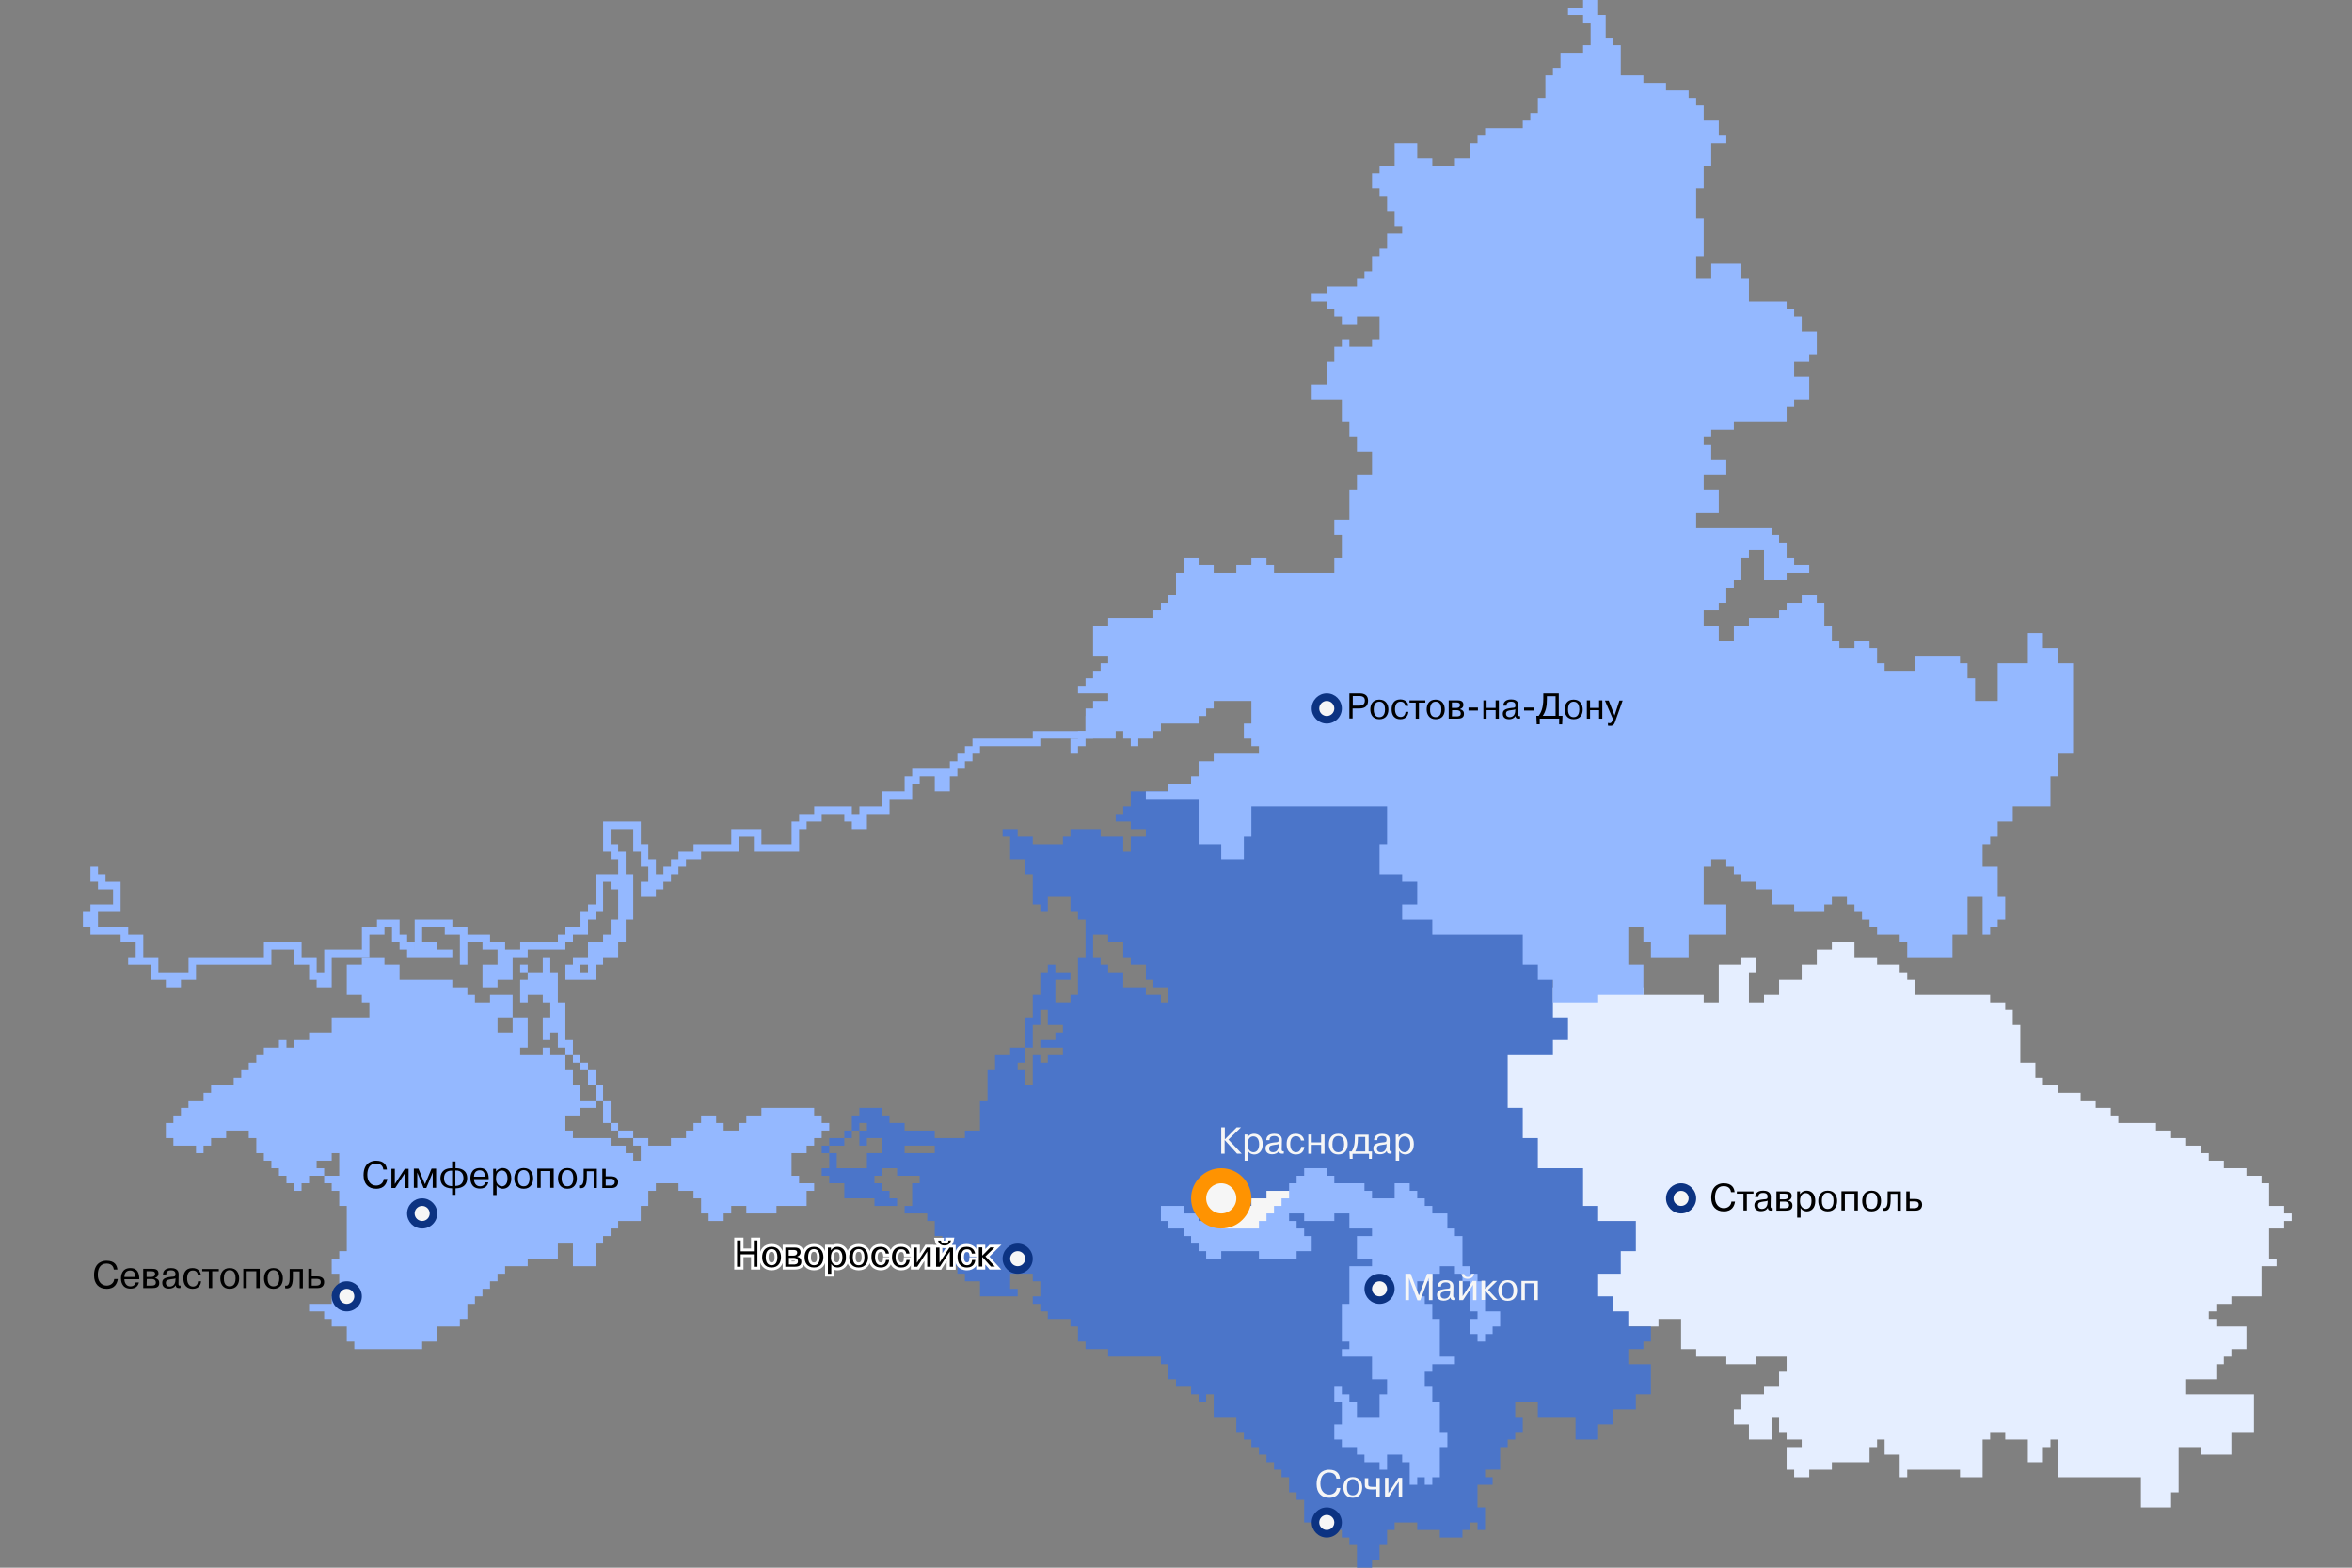 <?xml version="1.0" encoding="utf-8"?>
<!-- Generator: Adobe Illustrator 24.0.1, SVG Export Plug-In . SVG Version: 6.00 Build 0)  -->
<svg version="1.1" id="Слой_1" xmlns="http://www.w3.org/2000/svg" xmlns:xlink="http://www.w3.org/1999/xlink" x="0px" y="0px"
	 viewBox="0 0 1248 832" style="enable-background:new 0 0 1248 832;" xml:space="preserve">
<rect x="0" y="0" width="1248" height="832" fill="#808080" stroke="none"/>
<style type="text/css">
	.st0{fill:#E5EEFF;}
	.st1{fill:#4B75C9;}
	.st2{fill:#94B8FF;}
	.st3{display:none;}
	.st4{display:inline;fill:#94B8FF;}
	.st5{fill:#F6F6F6;}
	.st6{fill:#0C3382;}
	.st7{fill:#FF9301;}
	.st8{fill:#FFFFFF;}
</style>
<g id="map">
	<polygon id="stavropol" class="st0" points="768,524 872,524 872,528 904,528 904,532 912,532 912,512 924,512 924,508 932,508 
		932,516 928,516 928,532 936,532 936,528 944,528 944,520 956,520 956,512 964,512 964,504 972,504 972,500 984,500 984,508 
		996,508 996,512 1008,512 1008,516 1012,516 1012,520 1016,520 1016,528 1056,528 1056,532 1064,532 1064,536 1068,536 1068,544 
		1072,544 1072,564 1080,564 1080,572 1084,572 1084,576 1092,576 1092,580 1104,580 1104,584 1112,584 1112,588 1120,588 1120,592 
		1124,592 1124,596 1144,596 1144,600 1152,600 1152,604 1160,604 1160,608 1168,608 1168,612 1172,612 1172,616 1180,616 1180,620 
		1192,620 1192,624 1200,624 1200,628 1204,628 1204,640 1212,640 1212,644 1216,644 1216,648 1212,648 1212,652 1204,652 1204,668 
		1208,668 1208,672 1200,672 1200,688 1184,688 1184,692 1176,692 1176,696 1172,696 1172,700 1176,700 1176,704 1192,704 1192,716 
		1184,716 1184,720 1180,720 1180,724 1176,724 1176,732 1160,732 1160,740 1196,740 1196,760 1184,760 1184,772 1168,772 1168,768 
		1156,768 1156,792 1152,792 1152,800 1136,800 1136,784 1092,784 1092,764 1088,764 1088,768 1084,768 1084,776 1076,776 1076,764 
		1064,764 1064,760 1056,760 1056,764 1052,764 1052,784 1040,784 1040,780 1012,780 1012,784 1008,784 1008,772 1000,772 1000,764 
		996,764 996,768 992,768 992,776 972,776 972,780 960,780 960,784 952,784 952,780 948,780 948,768 956,768 956,764 948,764 
		948,760 944,760 944,752 940,752 940,764 928,764 928,756 920,756 920,748 924,748 924,740 936,740 936,736 944,736 944,728 
		948,728 948,720 932,720 932,724 916,724 916,720 900,720 900,716 892,716 892,700 880,700 880,704 768,704 	"/>
	<g id="krasnodar">
		<rect x="436" y="608" class="st1" width="4" height="4"/>
		<rect x="448" y="600" class="st1" width="4" height="4"/>
		<polygon class="st1" points="448,608 448,604 444,604 440,604 440,608 444,608 		"/>
		<path class="st1" d="M872,716v-4h4v-8h-12v-8h-8v-8h-8v-12h12v-12h8v-16h-20v-8h-8v-20h-24v-16h-8v-16h-8v-28h24v-8h8v-12h-8V420
			H600v8h-4v4h-4v4h8v4h8v4h-8v8h-4v-8h-12v-4h-16v4h-4v4h-16v-4h-8v-4h-8v4h4v12h8v8h4v16h4v4h4v-8h12v8h4v4h4v20h-4v20h-4v4h-8
			v-12h8v-4h-8v-4h-4v4h-4v12h-4v12h-4v16h4v-12h4v-8h4v8h8v4h-4v4h-8v4h12v4h-8v4h-4v-4h-4v16h-4v-8h-4v-4h4v-8h-8v4h-8v8h-4v16h-4
			v16h-8v4h-16v-4h-16v-4h-8v-4h-4v-4h-12v4h-4v4v4h4v-4h4v4h-4v8h4v-4h8v8h-8v8h-16v-8h-4v8h-4v4h4v4h8v8h16v4h12v-4h-4v-4h-4v-4
			h-4v-4h4v-4h8v4h12v4h-4v12h-4v4h12v4h4v8h4v12h4v4h4v4h4v4h8v8h20v-4h-4v-8h12v4h4v8h-4v4h4v4h4v4h12v4h4v8h4v4h12v4h28v4h4v8h4
			v4h8v4h4v4h4v-4h4v12h12v8h4v4h4v4h4v4h4v4h4v4h4v4h4v8h4v4h4v12h8v4h12v4h4v4h4v12h8v-4h4v-8h4v-4v-4h4v-4h12v4h12v4h12v-4h4v-4
			h4v4h4v-12h-4v-12h8v-4h-4v-4h8v-12h4v-4h4v-4h4v-8h-4v-8h12v8h20v12h12v-8h8v-8h12v-8h8v-16h-12v-8H872z M496,612h-16v-4h16V612z
			 M620,532h-4v-4h-8v-4h-12v-8h-8v-4h-4v-4h-4v-12h8v4h8v8h4v4h8v8h4v4h8V532z"/>
	</g>
	<polygon id="rostov" class="st2" points="608,420 620,420 620,416 624,416 632,416 632,412 636,412 636,404 644,404 644,400 
		668,400 668,396 664,396 664,392 660,392 660,384 664,384 664,372 644,372 644,376 640,376 640,380 636,380 636,384 616,384 
		616,388 612,388 612,392 604,392 604,396 600,396 600,392 596,392 596,388 592,388 592,392 576,392 576,396 572,396 572,400 
		568,400 568,392 572,392 572,388 576,388 576,376 580,376 580,372 588,372 588,368 572,368 572,364 576,364 576,360 580,360 
		580,356 584,356 584,352 588,352 588,348 580,348 580,332 588,332 588,328 612,328 612,324 616,324 616,320 620,320 620,316 
		624,316 624,304 628,304 628,296 636,296 636,300 644,300 644,304 656,304 656,300 664,300 664,296 672,296 672,300 676,300 
		676,304 708,304 708,296 712,296 712,284 708,284 708,276 716,276 716,260 720,260 720,252 728,252 728,240 720,240 720,232 
		716,232 716,224 712,224 712,212 696,212 696,204 704,204 704,192 708,192 708,184 712,184 712,180 716,180 716,184 728,184 
		728,180 732,180 732,168 720,168 720,172 712,172 712,168 708,168 708,164 704,164 704,160 696,160 696,156 704,156 704,152 
		720,152 720,148 724,148 724,144 728,144 728,136 732,136 732,132 736,132 736,124 744,124 744,120 740,120 740,112 736,112 
		736,104 732,104 732,100 728,100 728,92 732,92 732,88 740,88 740,76 752,76 752,84 760,84 760,88 772,88 772,84 780,84 780,76 
		784,76 784,72 788,72 788,68 808,68 808,64 812,64 812,60 816,60 816,52 820,52 820,40 824,40 824,36 828,36 828,28 840,28 840,24 
		844,24 844,20 844,12 840,12 840,8 832,8 832,4 840,4 840,0 848,0 848,8 852,8 852,20 856,20 856,24 860,24 860,40 872,40 872,44 
		884,44 884,48 896,48 896,52 900,52 900,56 904,56 904,64 912,64 912,72 916,72 916,76 908,76 908,88 904,88 904,100 900,100 
		900,116 904,116 904,136 900,136 900,148 908,148 908,140 924,140 924,148 928,148 928,160 948,160 948,164 952,164 952,168 
		956,168 956,176 960,176 964,176 964,188 960,188 960,192 952,192 952,200 960,200 960,212 952,212 952,216 948,216 948,224 
		920,224 920,228 908,228 908,232 904,232 904,236 908,236 908,244 916,244 916,252 904,252 904,260 912,260 912,272 900,272 
		900,280 940,280 940,284 944,284 944,288 948,288 948,296 952,296 952,300 960,300 960,304 948,304 948,308 936,308 936,292 
		928,292 928,296 924,296 924,308 920,308 920,312 916,312 916,320 912,320 912,324 904,324 904,332 912,332 912,340 920,340 
		920,332 928,332 928,328 944,328 944,324 948,324 948,320 956,320 956,316 964,316 964,320 968,320 968,332 972,332 972,340 
		976,340 976,344 984,344 984,340 992,340 992,344 996,344 996,352 1000,352 1000,356 1016,356 1016,348 1040,348 1040,352 
		1044,352 1044,360 1048,360 1048,372 1060,372 1060,352 1076,352 1076,336 1084,336 1084,344 1092,344 1092,352 1100,352 1100,400 
		1092,400 1092,412 1088,412 1088,428 1080,428 1068,428 1068,436 1060,436 1060,444 1056,444 1056,448 1052,448 1052,460 1060,460 
		1060,476 1064,476 1064,488 1060,488 1060,492 1056,492 1056,496 1052,496 1052,476 1044,476 1044,496 1036,496 1036,508 1012,508 
		1012,500 1008,500 1008,496 996,496 996,492 992,492 992,488 988,488 988,484 984,484 984,480 980,480 980,476 972,476 972,480 
		968,480 968,484 952,484 952,480 940,480 940,472 932,472 932,468 924,468 924,464 920,464 920,460 916,460 916,456 908,456 
		908,460 904,460 904,480 916,480 916,496 896,496 896,508 876,508 876,500 872,500 872,492 864,492 864,512 872,512 872,528 
		848,528 848,532 824,532 824,520 816,520 816,512 808,512 808,496 760,496 760,488 744,488 744,480 752,480 752,468 744,468 
		744,464 732,464 732,448 736,448 736,428 664,428 664,444 660,444 660,456 648,456 648,448 636,448 636,424 608,424 	"/>
	<polygon id="krym" class="st2" points="440,596 440,600 436,600 436,604 432,604 432,608 428,608 428,612 420,612 420,624 424,624 
		424,628 432,628 432,632 428,632 428,640 412,640 412,644 396,644 396,640 388,640 388,644 384,644 384,648 376,648 376,644 
		372,644 372,636 368,636 368,632 360,632 360,628 348,628 348,632 344,632 344,640 340,640 340,648 328,648 328,652 324,652 
		324,656 320,656 320,660 316,660 316,672 304,672 304,660 296,660 296,668 280,668 280,672 268,672 268,676 264,676 264,680 
		260,680 260,684 256,684 256,688 252,688 252,692 248,692 248,700 244,700 244,704 232,704 232,712 224,712 224,716 188,716 
		188,712 184,712 184,704 176,704 176,700 172,700 172,696 164,696 164,692 176,692 176,688 180,688 180,676 176,676 176,668 
		180,668 180,664 184,664 184,640 180,640 180,632 176,632 176,628 172,628 172,624 180,624 180,612 176,612 176,616 172,616 
		168,616 168,620 172,620 172,624 172,624 168,624 164,624 164,628 160,628 160,632 156,632 156,628 152,628 152,624 148,624 
		148,620 144,620 144,616 140,616 140,612 136,612 136,604 132,604 132,600 120,600 120,604 112,604 112,608 108,608 108,612 
		104,612 104,608 92,608 92,604 88,604 88,596 92,596 92,592 96,592 96,588 100,588 100,584 108,584 108,580 112,580 112,576 
		124,576 124,572 128,572 128,568 132,568 132,564 136,564 136,560 140,560 140,556 148,556 148,552 152,552 152,556 156,556 
		156,552 164,552 164,548 176,548 176,540 196,540 196,532 192,532 192,528 184,528 184,512 188,512 192,512 192,508 196,508 
		204,508 204,512 212,512 212,520 240,520 240,524 248,524 248,528 252,528 252,532 260,532 260,528 272,528 272,540 264,540 
		264,548 272,548 272,540 280,540 280,556 276,556 276,560 288,560 288,556 292,556 292,560 300,560 300,568 304,568 304,576 
		308,576 308,584 316,584 316,588 308,588 308,592 300,592 300,600 304,600 304,604 324,604 324,608 332,608 332,612 336,612 
		336,616 340,616 340,608 336,608 336,604 328,604 328,600 324,600 324,596 320,596 320,584 316,584 316,576 312,576 312,568 
		308,568 308,564 304,564 304,560 300,560 300,556 296,556 296,548 292,548 292,552 288,552 288,540 292,540 292,532 288,532 
		288,528 280,528 280,532 276,532 276,520 280,520 280,516 276,516 276,512 280,512 280,516 288,516 288,508 292,508 292,516 
		296,516 296,532 300,532 300,552 304,552 304,560 308,560 308,564 312,564 312,568 316,568 316,576 320,576 320,584 324,584 
		324,596 328,596 328,600 336,600 336,604 344,604 344,608 356,608 356,604 364,604 364,600 368,600 368,596 372,596 372,592 
		376,592 380,592 380,596 384,596 384,600 392,600 392,596 396,596 396,592 400,592 404,592 404,588 432,588 432,592 436,592 
		436,596 	"/>
	<g id="_x32_px" class="st3">
		<path class="st4" d="M588,4v368v4h-4v4h-4h-4v4v4h-4h-20h-4v4h-28h-4v4h-4v4h-4v4h-4v4h-4v4v4v-4v-4h-4h-8h-4v4h-4v4v4h-8h-4v4v4
			h-8h-4v4v4v-4h-4v-4h-4h-12h-4v4h-4h-4v4h-4v4v8h-16v-4v-4h-4h-8h-4v4v4h-16h-4v4h-4h-4v4h-4v4h-4v4h-4v4v-8v-4h-4v-4v-4h-4v-8v-4
			h-4h-12h-4v4v8v4h4v4h4v8v4h4v16v-12v-4h-4v-4h-4h-4h-4v4v12h-4v4h-4v4v4h-4h-4v4h-4v4h-16h-4v4h-4h-4v4v8v-4v-8v-4h-4h-4v-4h-4
			h-8v-4h-4h-4v-4h-4h-12h-4v4v8v4h4h4h-8v-4h-4v-4h-4v-4v-4h-4h-4h-4v4h-4h-4v4v8h-8h-8h-4v4v12v-4h-4v-4v-4h-4h-4v-4v-4h-4h-12h-4
			v4v4h-36h-4v4v4h-4h-4v4v-4h-4h-4v-4v-4h-4h-4v-8v-4h-4h-4v-4h-4H52v-4v-4h8h4v-4v-8v-4h-4h-4v-4h-4V4H588 M328,492v4V492
			 M324,500v4V500 M316,504v4V504 M312,512v4h-4v-4H312 M260,516v4V516 M592,0H48v464v4h4v4h8v8H48v4h-4v8h4v4h16v4h8v8h-4v4h12v8h8
			v4h8v-4h8v-8h40v-8h12v8h8v8h4v4h8v-16h8h12v-12h8v-4h4v8h4v4h4v4h24v-4h-8v-4h-8v-8h12v4h8v16h4v-12h8v4h8v8h-8v12h8v-4h8v-12h8
			v-4h20v-4h4v-4h8v-8h4v-4h4v-16h4v4h4v16h-4v8h-4v4h-8v8h-8v4h-4v8h16v-8h4v-4h8v-8h4v-12h4v-24h-4v-12h-4v-4h-4v-8h12v12h4v8h4v8
			h-4v8h8v-4h4v-4h4v-4h4v-4h4v-4h8v-4h20v-8h8v8h24v-12h4v-4h8v-4h12v4h4v4h8v-8h12v-8h12v-8h4v-4h8v8h8v-8h4v-4h4v-4h4v-4h4v-4h32
			v-4h20h8v-8h8v-4h4v-8V0L592,0z"/>
	</g>
	<path id="_x34_px" class="st2" d="M48,460v4v4h4v4h8v8H48v4h-4v8h4v4h16v4h8v8h-4v4h12v8h8v4h8v-4h8v-8h40v-8h12v8h8v8h4v4h8v-16h8
		h12v-12h8v-4h4v8h4v4h4v4h24v-4h-8v-4h-8v-8h12v4h8v16h4v-12h8v4h8v8h-8v12h8v-4h8v-12h8v-4h20v-4h4v-4h8v-8h4v-4h4v-16h4v4h4v16
		h-4v8h-4v4h-8v8h-8v4h-4v8h16v-8h4v-4h8v-8h4v-12h4v-24h-4v-12h-4v-4h-4v-8h12v12h4v8h4v8h-4v8h8v-4h4v-4h4v-4h4v-4h4v-4h8v-4h20
		v-8h8v8h24v-12h4v-4h8v-4h12v4h4v4h8v-8h12v-8h12v-8h4v-4h8v8h8v-8h4v-4h4v-4h4v-4h4v-4h32v-4h20h8v-8v-4h-4v4v4h-4h-20h-4v4h-28
		h-4v4h-4v4h-4v4h-4v4h-4v4v4v-4v-4h-4h-8h-4v4h-4v4v4h-8h-4v4v4h-8h-4v4v4v-4h-4v-4h-4h-12h-4v4h-4h-4v4h-4v4v8h-16v-4v-4h-4h-8h-4
		v4v4h-16h-4v4h-4h-4v4h-4v4h-4v4h-4v4v-8v-4h-4v-4v-4h-4v-8v-4h-4h-12h-4v4v8v4h4v4h4v8v4h4v16v-12v-4h-4v-4h-4h-4h-4v4v12h-4v4h-4
		v4v4h-4h-4v4h-4v4h-16h-4v4h-4h-4v4v8v-4v-8v-4h-4h-4v-4h-4h-8v-4h-4h-4v-4h-4h-12h-4v4v8v4h4h4h-8v-4h-4v-4h-4v-4v-4h-4h-4h-4v4
		h-4h-4v4v8h-8h-8h-4v4v12v-4h-4v-4v-4h-4h-4v-4v-4h-4h-12h-4v4v4h-36h-4v4v4h-4h-4v4v-4h-4h-4v-4v-4h-4h-4v-8v-4h-4h-4v-4h-4H52v-4
		v-4h8h4v-4v-8v-4h-4h-4v-4h-4v-4H48z M328,492v4V492 M324,500v4V500 M316,504v4V504 M312,512v4h-4v-4H312 M260,516v4V516"/>
	<polygon id="adygea" class="st2" points="616,640 616,648 620,648 620,652 624,652 628,652 628,656 632,656 632,660 636,660 
		636,664 640,664 640,668 648,668 648,664 668,664 668,668 688,668 688,664 696,664 696,656 692,656 692,652 688,652 688,648 
		684,648 684,644 692,644 692,648 708,648 708,644 716,644 716,652 728,652 728,656 720,656 720,668 728,668 728,672 716,672 
		716,692 712,692 712,712 716,712 716,716 712,716 712,720 728,720 728,732 736,732 736,740 732,740 732,752 720,752 720,744 
		716,744 716,740 712,740 712,736 708,736 708,744 712,744 712,756 708,756 708,764 712,764 712,768 720,768 720,772 724,772 
		724,776 732,776 732,780 736,780 736,772 744,772 744,776 748,776 748,788 752,788 752,784 756,784 756,788 760,788 760,784 
		764,784 764,768 768,768 768,760 764,760 764,744 760,744 760,736 756,736 756,728 760,728 760,724 772,724 772,720 764,720 
		764,700 760,700 760,692 756,692 756,688 752,688 752,680 760,680 760,676 764,676 764,672 772,672 772,676 776,676 776,680 
		780,680 780,688 780,696 784,696 784,700 780,700 780,708 784,708 784,712 788,712 788,708 792,708 792,704 796,704 796,696 
		788,696 788,680 784,680 784,676 780,676 780,672 776,672 776,656 772,656 772,652 768,652 768,644 760,644 760,640 756,640 
		756,636 752,636 752,632 748,632 748,628 740,628 740,636 728,636 728,632 724,632 724,628 708,628 708,624 704,624 704,620 
		692,620 692,624 688,624 688,628 684,628 684,632 680,632 680,636 676,636 676,640 672,640 672,644 664,644 664,648 636,648 
		636,644 628,644 628,640 	"/>
	<polygon class="st5" points="656,640 664,640 664,636 668,636 672,636 672,632 676,632 680,632 684,632 684,636 680,636 680,640 
		676,640 676,644 672,644 672,648 668,648 668,652 664,652 660,652 656,652 648,652 648,648 656,648 	"/>
</g>
<g id="cities">
	<g>
		<circle class="st5" cx="704" cy="376" r="6"/>
		<path class="st6" d="M704,372c2.2,0,4,1.8,4,4s-1.8,4-4,4s-4-1.8-4-4S701.8,372,704,372 M704,368c-4.4,0-8,3.6-8,8s3.6,8,8,8
			s8-3.6,8-8S708.4,368,704,368L704,368z"/>
	</g>
	<g>
		<circle class="st5" cx="892" cy="636" r="6"/>
		<path class="st6" d="M892,632c2.2,0,4,1.8,4,4s-1.8,4-4,4s-4-1.8-4-4S889.8,632,892,632 M892,628c-4.4,0-8,3.6-8,8s3.6,8,8,8
			s8-3.6,8-8S896.4,628,892,628L892,628z"/>
	</g>
	<g>
		<circle class="st5" cx="732" cy="684" r="6"/>
		<path class="st6" d="M732,680c2.2,0,4,1.8,4,4s-1.8,4-4,4s-4-1.8-4-4S729.8,680,732,680 M732,676c-4.4,0-8,3.6-8,8s3.6,8,8,8
			s8-3.6,8-8S736.4,676,732,676L732,676z"/>
	</g>
	<g>
		<circle class="st5" cx="540" cy="668" r="6"/>
		<path class="st6" d="M540,664c2.2,0,4,1.8,4,4s-1.8,4-4,4s-4-1.8-4-4S537.8,664,540,664 M540,660c-4.4,0-8,3.6-8,8s3.6,8,8,8
			s8-3.6,8-8S544.4,660,540,660L540,660z"/>
	</g>
	<g>
		<circle class="st5" cx="648" cy="636" r="12"/>
		<path class="st7" d="M648,628c4.4,0,8,3.6,8,8s-3.6,8-8,8s-8-3.6-8-8S643.6,628,648,628 M648,620c-8.8,0-16,7.2-16,16
			s7.2,16,16,16s16-7.2,16-16S656.8,620,648,620L648,620z"/>
	</g>
	<g>
		<circle class="st5" cx="704" cy="808" r="6"/>
		<path class="st6" d="M704,804c2.2,0,4,1.8,4,4s-1.8,4-4,4s-4-1.8-4-4S701.8,804,704,804 M704,800c-4.4,0-8,3.6-8,8s3.6,8,8,8
			s8-3.6,8-8S708.4,800,704,800L704,800z"/>
	</g>
	<g>
		<circle class="st5" cx="224" cy="644" r="6"/>
		<path class="st6" d="M224,640c2.2,0,4,1.8,4,4s-1.8,4-4,4s-4-1.8-4-4S221.8,640,224,640 M224,636c-4.4,0-8,3.6-8,8s3.6,8,8,8
			s8-3.6,8-8S228.4,636,224,636L224,636z"/>
	</g>
	<g>
		<circle class="st5" cx="184" cy="688" r="6"/>
		<path class="st6" d="M184,684c2.2,0,4,1.8,4,4s-1.8,4-4,4s-4-1.8-4-4S181.8,684,184,684 M184,680c-4.4,0-8,3.6-8,8s3.6,8,8,8
			s8-3.6,8-8S188.4,680,184,680L184,680z"/>
	</g>
	<g>
		<path d="M721.4,368c2.7,0,4.5,1.1,4.5,3.8c0,2.5-1.2,4.2-4.7,4.2h-3.5v5.3H716V368H721.4z M717.8,374.5h3.3c2.1,0,3.1-0.9,3.1-2.7
			c0-1.7-1-2.4-3.1-2.4h-3.3V374.5z"/>
		<path d="M731.9,371.3c3.5,0,4.8,2.7,4.8,5.2c0,2.6-1.2,5.2-4.8,5.2s-4.8-2.7-4.8-5.2C727.1,373.9,728.3,371.3,731.9,371.3z
			 M731.9,380.6c0.7,0,3-0.2,3-4.1s-2.3-4.1-3-4.1s-3,0.2-3,4.1S731.1,380.6,731.9,380.6z"/>
		<path d="M747.3,377.9c-0.1,1.1-0.8,3.8-4.2,3.8c-1,0-4.7-0.1-4.7-5.3c0-2.3,0.9-5.2,4.6-5.2c2.7,0,4.1,1.6,4.3,3.4h-1.6
			c-0.4-2.2-2-2.2-2.6-2.2c-2.1,0-2.9,1.8-2.9,4s0.9,4.1,3,4.1c1.9,0,2.5-1.6,2.6-2.7h1.5V377.9z"/>
		<path d="M747.9,372.9v-1.2h8.4v1.2h-3.4v8.5h-1.7v-8.5H747.9z"/>
		<path d="M761.8,371.3c3.5,0,4.8,2.7,4.8,5.2c0,2.6-1.2,5.2-4.8,5.2c-3.5,0-4.8-2.7-4.8-5.2C757,373.9,758.2,371.3,761.8,371.3z
			 M761.8,380.6c0.7,0,3-0.2,3-4.1s-2.3-4.1-3-4.1s-3,0.2-3,4.1C758.7,380.4,761,380.6,761.8,380.6z"/>
		<path d="M773.4,371.7c1,0,3.1,0.1,3.1,2.3c0,1.7-1.4,2.2-1.8,2.3v0.1c1.9,0.5,2.1,1.6,2.1,2.5c0,2.2-1.9,2.5-3.5,2.5h-4.6v-9.7
			L773.4,371.7L773.4,371.7z M770.4,375.7h2.3c1.6,0,2-0.8,2-1.5c0-1.3-1.2-1.4-1.9-1.4h-2.4L770.4,375.7L770.4,375.7z M770.4,380.2
			h2.5c0.6,0,2.2,0,2.2-1.5c0-1.7-1.5-1.8-2.2-1.8h-2.4L770.4,380.2L770.4,380.2z"/>
		<path d="M779.2,375.5h5v1.6h-5V375.5z"/>
		<path d="M788.8,381.4h-1.7v-9.7h1.7v4h4.8v-4h1.7v9.7h-1.7v-4.5h-4.8V381.4z"/>
		<path d="M797.7,374.5c0-1.3,0.7-3.3,4.1-3.3c1.6,0,3.9,0.4,3.9,3.3l-0.1,4.5c0,0.7,0,1.2,1,1.1v1.2c-0.2,0.1-0.4,0.1-0.8,0.1
			c-1,0-1.5-0.2-1.7-1.4c-0.7,1.2-2,1.7-3.3,1.7c-2,0-3.4-0.9-3.4-2.9c0-1.7,0.9-2.7,4.8-3.1c1.4-0.1,1.9-0.1,1.9-1.3
			c0-0.5,0-2-2.2-2c-0.6,0-2.6,0-2.5,2.1L797.7,374.5L797.7,374.5z M804,376.4c-0.5,0.4-1.1,0.3-2.1,0.5c-1.5,0.2-2.8,0.3-2.8,1.9
			c0,1.1,0.8,1.8,1.9,1.8c1.3,0,2.9-0.7,3-3.3L804,376.4z"/>
		<path d="M808.7,375.5h5v1.6h-5V375.5z"/>
		<path d="M829.1,379.9l-0.2,4.5h-1.6v-3H817v3h-1.6l-0.2-4.5h1.2c1.2-1.5,2.5-4.1,2.5-9.1V368h8.2v11.9H829.1z M820.8,369.5v1.7
			c0,3.5-0.5,6.2-2.2,8.7h6.8v-10.4L820.8,369.5L820.8,369.5z"/>
		<path d="M835,371.3c3.5,0,4.8,2.7,4.8,5.2c0,2.6-1.2,5.2-4.8,5.2s-4.8-2.7-4.8-5.2C830.2,373.9,831.5,371.3,835,371.3z M835,380.6
			c0.7,0,3-0.2,3-4.1s-2.3-4.1-3-4.1s-3,0.2-3,4.1S834.2,380.6,835,380.6z"/>
		<path d="M843.7,381.4H842v-9.7h1.7v4h4.8v-4h1.7v9.7h-1.7v-4.5h-4.8V381.4z"/>
		<path d="M853.3,383.7c0.5,0.1,0.7,0.1,0.8,0.1c1,0,1.2-0.8,1.5-1.6l0.2-0.7l-4.2-9.7h2l3.1,7.9l2.6-7.9h1.7l-3.9,10.9
			c-0.3,0.9-0.7,2.5-2.5,2.5c-0.5,0-1,0-1.4-0.1v-1.4H853.3z"/>
	</g>
	<g>
		<path class="st5" d="M656.2,598.3h2.3l-6.7,6.5l7.1,7.5h-2.5l-6.6-7.3v7.3H648v-14h1.9v6.4L656.2,598.3z"/>
		<path class="st5" d="M661.9,602.1v1.4h0.1c1-1.5,2.5-1.8,3.4-1.8c2.5,0,4.6,1.7,4.6,5.5c0,3.9-2.2,5.5-4.5,5.5
			c-0.4,0-2.4-0.1-3.3-1.9v5.2h-1.8v-13.9H661.9z M665.1,611.5c1.4,0,3-1,3-4.2c0-2.6-1.1-4.2-3.1-4.2c-0.9,0-3,0.4-3,4.3
			C661.9,610.4,663.7,611.5,665.1,611.5z"/>
		<path class="st5" d="M671.9,605.1c0-1.4,0.7-3.4,4.3-3.4c1.6,0,4.1,0.5,4,3.4l-0.1,4.7c0,0.8,0,1.3,1.1,1.2v1.2
			c-0.2,0.1-0.4,0.1-0.8,0.1c-1,0-1.6-0.2-1.8-1.5c-0.7,1.3-2.1,1.8-3.5,1.8c-2.1,0-3.6-0.9-3.6-3.1c0-1.8,0.9-2.8,5-3.2
			c1.5-0.1,2-0.1,2-1.4c0-0.5,0-2-2.3-2c-0.6,0-2.7,0-2.6,2.2H671.9z M678.5,607.1c-0.5,0.4-1.1,0.3-2.2,0.5c-1.6,0.3-2.9,0.3-2.9,2
			c0,1.2,0.8,1.9,2,1.9c1.4,0,3-0.7,3.1-3.5L678.5,607.1z"/>
		<path class="st5" d="M692.1,608.7c-0.1,1.2-0.8,4-4.4,4c-1,0-5-0.1-5-5.6c0-2.4,0.9-5.4,4.8-5.4c2.9,0,4.2,1.7,4.5,3.6h-1.7
			c-0.4-2.3-2.1-2.3-2.7-2.3c-2.2,0-3,1.9-3,4.2s0.9,4.3,3.1,4.3c2,0,2.6-1.7,2.7-2.8H692.1z"/>
		<path class="st5" d="M696,612.3h-1.8v-10.2h1.8v4.2h5v-4.2h1.8v10.2H701v-4.7h-5V612.3z"/>
		<path class="st5" d="M710.1,601.7c3.7,0,5,2.8,5,5.5s-1.3,5.5-5,5.5s-5-2.8-5-5.5S706.4,601.7,710.1,601.7z M710.1,611.5
			c0.8,0,3.1-0.2,3.1-4.3s-2.4-4.3-3.1-4.3s-3.1,0.2-3.1,4.3C706.9,611.3,709.3,611.5,710.1,611.5z"/>
		<path class="st5" d="M717.2,611.1c1-1.5,1.7-3.5,1.7-7.2v-1.7h7.3v8.9h1.8l-0.1,3.9h-1.5v-2.6h-8.7v2.6h-1.5l-0.2-3.9H717.2z
			 M720.5,603.4v1.4c0,1.9-0.4,4.6-1.4,6.3h5.3v-7.7H720.5z"/>
		<path class="st5" d="M729.1,605.1c0-1.4,0.7-3.4,4.3-3.4c1.6,0,4.1,0.5,4,3.4l-0.1,4.7c0,0.8,0,1.3,1.1,1.2v1.2
			c-0.2,0.1-0.4,0.1-0.8,0.1c-1,0-1.6-0.2-1.8-1.5c-0.7,1.3-2.1,1.8-3.5,1.8c-2.1,0-3.6-0.9-3.6-3.1c0-1.8,0.9-2.8,5-3.2
			c1.5-0.1,2-0.1,2-1.4c0-0.5,0-2-2.3-2c-0.6,0-2.7,0-2.6,2.2H729.1z M735.7,607.1c-0.5,0.4-1.1,0.3-2.2,0.5c-1.6,0.3-2.9,0.3-2.9,2
			c0,1.2,0.8,1.9,2,1.9c1.4,0,3-0.7,3.1-3.5L735.7,607.1z"/>
		<path class="st5" d="M742.1,602.1v1.4h0.1c1-1.5,2.5-1.8,3.4-1.8c2.5,0,4.6,1.7,4.6,5.5c0,3.9-2.2,5.5-4.5,5.5
			c-0.4,0-2.4-0.1-3.3-1.9v5.2h-1.8v-13.9H742.1z M745.3,611.5c1.4,0,3-1,3-4.2c0-2.6-1.1-4.2-3.1-4.2c-0.9,0-3,0.4-3,4.3
			C742.1,610.4,743.9,611.5,745.3,611.5z"/>
	</g>
	<g>
		<path class="st5" d="M747.6,678.2L747.6,678.2v0.5V690h-1.9v-14h2.8l4.4,11.5l4.4-11.5h2.8v14h-1.9v-11.2v-0.5h-0.1l-4.5,11.8
			h-1.5L747.6,678.2z"/>
		<path class="st5" d="M762.9,682.8c0-1.4,0.7-3.4,4.3-3.4c1.6,0,4.1,0.5,4,3.4l-0.1,4.7c0,0.8,0,1.3,1.1,1.2v1.2
			c-0.2,0.1-0.4,0.1-0.8,0.1c-1,0-1.6-0.2-1.8-1.5c-0.7,1.3-2.1,1.8-3.5,1.8c-2.1,0-3.6-0.9-3.6-3.1c0-1.8,0.9-2.8,5-3.2
			c1.5-0.1,2-0.1,2-1.4c0-0.5,0-2-2.3-2c-0.6,0-2.7,0-2.6,2.2H762.9z M769.5,684.8c-0.5,0.4-1.1,0.3-2.2,0.5c-1.6,0.3-2.9,0.3-2.9,2
			c0,1.2,0.8,1.9,2,1.9c1.4,0,3-0.7,3.1-3.5L769.5,684.8z"/>
		<path class="st5" d="M781.4,679.8h2V690h-1.8v-8.1l-5.3,8.1h-2v-10.2h1.8v8.1L781.4,679.8z M782.2,676c-0.2,0.9-0.7,2.3-2.6,2.6
			c-0.3,0-0.5,0.1-0.8,0.1c-2,0-2.9-1-3.3-2.1c-0.1-0.2-0.1-0.4-0.1-0.5h1.5c0,0.2,0,0.6,0.4,1c0.2,0.2,0.4,0.4,0.7,0.5
			s0.6,0.1,0.9,0.1c1.1,0,2-0.6,1.9-1.6L782.2,676L782.2,676z"/>
		<path class="st5" d="M792.3,679.8h2.1l-4.8,4.7l5,5.4h-2.1l-4.6-5.1v5.1h-1.8v-10.2h1.8v4.4L792.3,679.8z"/>
		<path class="st5" d="M800,679.4c3.7,0,5,2.8,5,5.5s-1.3,5.5-5,5.5s-5-2.8-5-5.5S796.3,679.4,800,679.4z M800,689.2
			c0.8,0,3.1-0.2,3.1-4.3s-2.4-4.3-3.1-4.3s-3.1,0.2-3.1,4.3S799.3,689.2,800,689.2z"/>
		<path class="st5" d="M809.1,690h-1.8v-10.2h8.7V690h-1.8v-8.9h-5.1L809.1,690L809.1,690z"/>
	</g>
	<g>
		<path d="M920.6,637.8c-0.3,2-1.4,5.1-5.9,5.1c-4.2,0-6.7-2.7-6.7-7.2c0-7.4,5.4-7.7,6.6-7.7c4.5,0,5.6,2.6,5.8,4.7h-1.9
			c-0.1-1-0.7-3.2-3.9-3.2c-3.5,0-4.6,3-4.6,6c0,3.3,1.8,5.7,4.7,5.7c2.2,0,3.9-1.5,4-3.5h1.9V637.8z"/>
		<path d="M921.6,633.5v-1.2h8.8v1.2h-3.5v8.9h-1.8v-8.9H921.6z"/>
		<path d="M931.3,635.3c0-1.4,0.7-3.4,4.3-3.4c1.6,0,4.1,0.5,4,3.4l-0.1,4.7c0,0.8,0,1.3,1.1,1.2v1.2c-0.2,0.1-0.4,0.1-0.8,0.1
			c-1,0-1.6-0.2-1.8-1.5c-0.7,1.3-2.1,1.8-3.5,1.8c-2.1,0-3.6-0.9-3.6-3.1c0-1.8,0.9-2.8,5-3.2c1.5-0.1,2-0.1,2-1.4c0-0.5,0-2-2.3-2
			c-0.6,0-2.7,0-2.6,2.2H931.3z M937.9,637.2c-0.5,0.4-1.1,0.3-2.2,0.5c-1.6,0.3-2.9,0.3-2.9,2c0,1.2,0.8,1.9,2,1.9
			c1.4,0,3-0.7,3.1-3.5L937.9,637.2z"/>
		<path d="M947.5,632.3c1,0,3.2,0.1,3.2,2.4c0,1.8-1.5,2.3-1.8,2.4v0.1c2,0.5,2.2,1.7,2.2,2.7c0,2.3-2,2.6-3.7,2.6h-4.8v-10.2H947.5
			z M944.4,636.5h2.4c1.7,0,2.1-0.9,2.1-1.6c0-1.4-1.3-1.4-2-1.4h-2.5V636.5z M944.4,641.2h2.6c0.6,0,2.3,0,2.3-1.6
			c0-1.8-1.6-1.9-2.3-1.9h-2.5L944.4,641.2L944.4,641.2z"/>
		<path d="M955.1,632.3v1.4h0.1c1-1.5,2.5-1.8,3.4-1.8c2.5,0,4.6,1.7,4.6,5.5c0,3.9-2.2,5.5-4.5,5.5c-0.4,0-2.4-0.1-3.3-1.9v5.2
			h-1.8v-13.9H955.1z M958.2,641.6c1.4,0,3-1,3-4.2c0-2.6-1.1-4.2-3.1-4.2c-0.9,0-3,0.4-3,4.3C955.1,640.5,956.9,641.6,958.2,641.6z
			"/>
		<path d="M969.8,631.9c3.7,0,5,2.8,5,5.5s-1.3,5.5-5,5.5s-5-2.8-5-5.5S966.1,631.9,969.8,631.9z M969.8,641.6
			c0.8,0,3.1-0.2,3.1-4.3s-2.4-4.3-3.1-4.3s-3.1,0.2-3.1,4.3C966.7,641.4,969,641.6,969.8,641.6z"/>
		<path d="M978.9,642.4h-1.8v-10.2h8.7v10.2H984v-8.9h-5.1V642.4z"/>
		<path d="M993.1,631.9c3.7,0,5,2.8,5,5.5s-1.3,5.5-5,5.5s-5-2.8-5-5.5S989.4,631.9,993.1,631.9z M993.1,641.6
			c0.8,0,3.1-0.2,3.1-4.3s-2.4-4.3-3.1-4.3s-3.1,0.2-3.1,4.3C989.9,641.4,992.3,641.6,993.1,641.6z"/>
		<path d="M999.2,641.1c2.4,0.5,2.4-2.6,2.4-5v-3.8h7v10.2h-1.8v-8.9h-3.6v2.6c0,3.5-0.3,7-4.1,6.3L999.2,641.1L999.2,641.1z"/>
		<path d="M1013.3,632.3v4h2.5c1.5,0,4.1,0.2,4.1,3c0,3-2.6,3.2-3.5,3.2h-4.9v-10.2H1013.3z M1013.3,641.2h2.4
			c2.3,0,2.4-1.4,2.4-1.9c0-1.8-1.8-1.7-2.7-1.7h-2.1L1013.3,641.2L1013.3,641.2z"/>
	</g>
	<g>
		<path class="st5" d="M711.2,789.8c-0.3,2-1.4,5.1-5.9,5.1c-4.2,0-6.7-2.7-6.7-7.2c0-7.4,5.4-7.7,6.6-7.7c4.5,0,5.6,2.6,5.8,4.7
			h-1.9c-0.1-1-0.7-3.2-3.9-3.2c-3.5,0-4.6,3-4.6,6c0,3.3,1.8,5.7,4.7,5.7c2.2,0,3.9-1.5,4-3.5h1.9V789.8z"/>
		<path class="st5" d="M717.8,783.9c3.7,0,5,2.8,5,5.5s-1.3,5.5-5,5.5s-5-2.8-5-5.5S714.1,783.9,717.8,783.9z M717.8,793.6
			c0.8,0,3.1-0.2,3.1-4.3s-2.4-4.3-3.1-4.3s-3.1,0.2-3.1,4.3C714.6,793.4,717,793.6,717.8,793.6z"/>
		<path class="st5" d="M726,784.3v3.1c0,1.1,0,1.7,2.3,1.7c0.4,0,0.8,0,1.2,0c0.1,0,0.3,0,0.4,0h0.4v-4.7h1.8v10.2h-1.8v-4.2
			c-0.9,0.1-1.5,0.1-2.4,0.1c-3.6,0-3.7-1.2-3.7-2.6v-3.4h1.8V784.3z"/>
		<path class="st5" d="M742,784.3h2v10.2h-1.8v-8.1l-5.3,8.1h-2v-10.2h1.8v8.1L742,784.3z"/>
	</g>
	<g>
		<g>
			<polygon points="399.3,673 399.3,666.5 393.7,666.5 393.7,673 390.3,673 390.3,657.5 393.7,657.5 393.7,663.4 399.3,663.4 
				399.3,657.5 402.6,657.5 402.6,673 			"/>
			<path class="st8" d="M401.9,658.3v14H400v-6.6h-7v6.6h-1.9v-14h1.9v5.8h7v-5.8H401.9 M403.4,656.8h-1.5H400h-1.5v1.5v4.3h-4v-4.3
				v-1.5H393h-1.9h-1.5v1.5v14v1.5h1.5h1.9h1.5v-1.5v-5.1h4v5.1v1.5h1.5h1.9h1.5v-1.5v-14V656.8L403.4,656.8z"/>
		</g>
		<g>
			<path d="M409.4,673.4c-4.2,0-5.8-3.2-5.8-6.2s1.5-6.2,5.8-6.2s5.8,3.2,5.8,6.2S413.7,673.4,409.4,673.4z M409.4,663.7
				c-1.6,0-2.4,1.2-2.4,3.5s0.8,3.5,2.4,3.5s2.4-1.2,2.4-3.5S411,663.7,409.4,663.7z"/>
			<path class="st8" d="M409.4,661.7c3.7,0,5,2.8,5,5.5s-1.3,5.5-5,5.5s-5-2.8-5-5.5S405.7,661.7,409.4,661.7 M409.4,671.5
				c0.8,0,3.1-0.2,3.1-4.3s-2.4-4.3-3.1-4.3s-3.1,0.2-3.1,4.3S408.7,671.5,409.4,671.5 M409.4,660.2c-3.9,0-6.5,2.7-6.5,7
				s2.6,7,6.5,7s6.5-2.7,6.5-7S413.4,660.2,409.4,660.2L409.4,660.2z M409.4,670c-0.5,0-1.6,0-1.6-2.8s1.1-2.8,1.6-2.8
				s1.6,0,1.6,2.8C411.1,670,409.9,670,409.4,670L409.4,670z"/>
		</g>
		<g>
			<path d="M416,673v-11.7h5.6c3.3,0,4,1.7,4,3.2c0,0.7-0.2,1.6-1,2.3c1.3,0.9,1.3,2.3,1.3,2.8c0,2.2-1.5,3.4-4.4,3.4H416z
				 M421.1,670.3c1.5,0,1.5-0.5,1.5-0.8c0-0.5-0.1-1.1-1.6-1.1h-1.8v1.9L421.1,670.3L421.1,670.3z M420.9,665.6
				c1.3,0,1.3-0.6,1.3-0.8c0-0.3,0-0.7-1.2-0.7h-1.8v1.5H420.9z"/>
			<path class="st8" d="M421.6,662.1c1,0,3.2,0.1,3.2,2.4c0,1.8-1.5,2.3-1.8,2.4v0.1c2,0.5,2.2,1.7,2.2,2.7c0,2.3-2,2.6-3.7,2.6
				h-4.8v-10.2H421.6 M418.5,666.4h2.4c1.7,0,2.1-0.9,2.1-1.6c0-1.4-1.3-1.4-2-1.4h-2.5V666.4 M418.5,671.1h2.6c0.6,0,2.3,0,2.3-1.6
				c0-1.8-1.6-1.9-2.3-1.9h-2.5v3.5 M421.6,660.6h-4.8h-1.5v1.5v10.2v1.5h1.5h4.8c4.5,0,5.2-2.6,5.2-4.1c0-1.3-0.4-2.2-1-2.9
				c0.5-0.8,0.7-1.6,0.7-2.2C426.3,663.4,425.8,660.6,421.6,660.6L421.6,660.6z M420,669.1h1c0.6,0,0.8,0.1,0.8,0.1s0,0.1,0,0.2
				c-0.1,0-0.3,0.1-0.8,0.1h-1V669.1L420,669.1z"/>
		</g>
		<g>
			<path d="M431.9,673.4c-4.2,0-5.8-3.2-5.8-6.2s1.5-6.2,5.8-6.2s5.8,3.2,5.8,6.2S436.2,673.4,431.9,673.4z M431.9,663.7
				c-1.6,0-2.4,1.2-2.4,3.5s0.8,3.5,2.4,3.5s2.4-1.2,2.4-3.5S433.5,663.7,431.9,663.7z"/>
			<path class="st8" d="M431.9,661.7c3.7,0,5,2.8,5,5.5s-1.3,5.5-5,5.5s-5-2.8-5-5.5S428.2,661.7,431.9,661.7 M431.9,671.5
				c0.8,0,3.1-0.2,3.1-4.3s-2.4-4.3-3.1-4.3s-3.1,0.2-3.1,4.3S431.2,671.5,431.9,671.5 M431.9,660.2c-3.9,0-6.5,2.7-6.5,7
				s2.6,7,6.5,7s6.5-2.7,6.5-7S435.9,660.2,431.9,660.2L431.9,660.2z M431.9,670c-0.5,0-1.6,0-1.6-2.8s1.1-2.8,1.6-2.8
				s1.6,0,1.6,2.8C433.6,670,432.4,670,431.9,670L431.9,670z"/>
		</g>
		<g>
			<path d="M438.5,676.8v-15.4h3.1v0.4c1-0.7,2-0.8,2.7-0.8c2.6,0,5.3,1.6,5.3,6.2c0,4.6-2.9,6.2-5.3,6.2c-0.3,0-1.5,0-2.6-0.7v4
				L438.5,676.8L438.5,676.8z M443.9,663.7c-0.9,0-2.3,0.5-2.3,3.5c0,2.5,1.3,3.5,2.4,3.5c1.4,0,2.2-1.3,2.2-3.5
				C446.3,665.9,446,663.7,443.9,663.7z"/>
			<path class="st8" d="M444.3,661.7c2.5,0,4.6,1.7,4.6,5.5c0,3.9-2.2,5.5-4.5,5.5c-0.4,0-2.4-0.1-3.3-1.9v5.2h-1.8v-13.9h1.6v1.4
				h0.1C442,662,443.4,661.7,444.3,661.7 M444,671.5c1.4,0,3-1,3-4.2c0-2.6-1.1-4.2-3.1-4.2c-0.9,0-3,0.4-3,4.3
				C440.9,670.4,442.7,671.5,444,671.5 M444.3,660.2c-0.8,0-1.5,0.1-2.1,0.4h-1.3h-1.6h-1.5v1.5V676v1.5h1.5h1.8h1.5V676v-2.1
				c0.8,0.3,1.6,0.3,1.8,0.3c2.8,0,6-1.8,6-7S447.1,660.2,444.3,660.2L444.3,660.2z M444,670c-0.8,0-1.6-0.7-1.6-2.7
				c0-1.3,0.3-2.8,1.5-2.8c1.1,0,1.6,0.9,1.6,2.7C445.5,668.2,445.3,670,444,670L444,670z"/>
		</g>
		<g>
			<path d="M455.6,673.4c-4.2,0-5.8-3.2-5.8-6.2s1.5-6.2,5.8-6.2s5.8,3.2,5.8,6.2S459.8,673.4,455.6,673.4z M455.6,663.7
				c-1.6,0-2.4,1.2-2.4,3.5s0.8,3.5,2.4,3.5s2.4-1.2,2.4-3.5S457.2,663.7,455.6,663.7z"/>
			<path class="st8" d="M455.6,661.7c3.7,0,5,2.8,5,5.5s-1.3,5.5-5,5.5s-5-2.8-5-5.5S451.9,661.7,455.6,661.7 M455.6,671.5
				c0.8,0,3.1-0.2,3.1-4.3s-2.4-4.3-3.1-4.3s-3.1,0.2-3.1,4.3S454.8,671.5,455.6,671.5 M455.6,660.2c-3.9,0-6.5,2.7-6.5,7
				s2.6,7,6.5,7s6.5-2.7,6.5-7S459.5,660.2,455.6,660.2L455.6,660.2z M455.6,670c-0.5,0-1.6,0-1.6-2.8s1.1-2.8,1.6-2.8
				s1.6,0,1.6,2.8S456.1,670,455.6,670L455.6,670z"/>
		</g>
		<g>
			<path d="M467.3,673.4c-1.7,0-5.7-0.6-5.7-6.3c0-3.9,2.1-6.2,5.6-6.2s5,2.2,5.2,4.2l0.1,0.8h-3.2l-0.1-0.6c-0.2-1.2-0.8-1.7-2-1.7
				c-1.5,0-2.3,1.1-2.3,3.4c0,1.1,0.2,3.6,2.4,3.6c1.7,0,1.9-1.6,2-2.1v-0.7h3.2l-0.1,0.8C472.3,671,470.8,673.4,467.3,673.4z"/>
			<path class="st8" d="M467.2,661.7c2.9,0,4.2,1.7,4.5,3.6H470c-0.4-2.3-2.1-2.3-2.7-2.3c-2.2,0-3,1.9-3,4.2s0.9,4.3,3.1,4.3
				c2,0,2.6-1.7,2.7-2.8h1.7c-0.1,1.2-0.8,4-4.4,4c-1,0-5-0.1-5-5.6C462.3,664.8,463.2,661.7,467.2,661.7 M467.2,660.2
				c-3.9,0-6.3,2.6-6.3,6.9c0,6.6,4.9,7.1,6.5,7.1c4,0,5.7-2.9,5.9-5.4l0.1-1.6h-1.6H470h-1.4l-0.1,1.4c0,0.6-0.3,1.4-1.2,1.4
				c-1.4,0-1.6-1.8-1.6-2.8c0-2.7,1.1-2.7,1.5-2.7c0.7,0,1.1,0.2,1.3,1.1l0.2,1.3h1.3h1.7h1.7l-0.2-1.7
				C472.8,662.2,470.4,660.2,467.2,660.2L467.2,660.2z"/>
		</g>
		<g>
			<path d="M478.2,673.4c-1.7,0-5.7-0.6-5.7-6.3c0-3.9,2.1-6.2,5.6-6.2s5,2.2,5.2,4.2l0.1,0.8h-3.2l-0.1-0.6c-0.2-1.2-0.8-1.7-2-1.7
				c-1.5,0-2.3,1.1-2.3,3.4c0,1.1,0.2,3.6,2.4,3.6c1.7,0,1.9-1.6,2-2.1v-0.7h3.2l-0.1,0.8C483.2,671,481.8,673.4,478.2,673.4z"/>
			<path class="st8" d="M478.1,661.7c2.9,0,4.2,1.7,4.5,3.6h-1.7c-0.4-2.3-2.1-2.3-2.7-2.3c-2.2,0-3,1.9-3,4.2s0.9,4.3,3.1,4.3
				c2,0,2.6-1.7,2.7-2.8h1.7c-0.1,1.2-0.8,4-4.4,4c-1,0-5-0.1-5-5.6C473.3,664.8,474.2,661.7,478.1,661.7 M478.1,660.2
				c-3.9,0-6.3,2.6-6.3,6.9c0,6.6,4.9,7.1,6.5,7.1c4,0,5.7-2.9,5.9-5.4l0.1-1.6h-1.6H481h-1.4l-0.1,1.4c0,0.6-0.3,1.4-1.2,1.4
				c-1.4,0-1.6-1.8-1.6-2.8c0-2.7,1.1-2.7,1.5-2.7c0.7,0,1.1,0.2,1.3,1.1l0.2,1.3h1.3h1.7h1.7l-0.2-1.7
				C483.7,662.2,481.4,660.2,478.1,660.2L478.1,660.2z"/>
		</g>
		<g>
			<polygon points="491.3,673 491.3,666.7 487.2,673 484.1,673 484.1,661.4 487.3,661.4 487.3,667.7 491.5,661.4 494.6,661.4 
				494.6,673 			"/>
			<path class="st8" d="M493.8,662.1v10.2H492v-8.1l-5.3,8.1h-2v-10.2h1.8v8.1l5.3-8.1H493.8 M495.3,660.6h-1.5h-2H491l-0.4,0.7
				l-2.5,3.9v-3.1v-1.5h-1.5h-1.8h-1.5v1.5v10.2v1.5h1.5h2h0.8l0.4-0.7l2.5-3.9v3.1v1.5h1.5h1.8h1.5v-1.5v-10.2V660.6L495.3,660.6z"
				/>
		</g>
		<g>
			<path d="M503.2,673v-6.3l-4.1,6.3H496v-11.7h3.3v6.3l4.1-6.3h3.1V673H503.2z M501.2,661.7c-2,0-3.4-0.9-4-2.6
				c0-0.1-0.1-0.2-0.1-0.3s0-0.1,0-0.2l-0.3-1h3.4l-0.1,0.8c0,0,0,0.2,0.2,0.4c0.1,0.1,0.3,0.2,0.4,0.3c0.2,0.1,0.4,0.1,0.6,0.1
				c0.4,0,0.8-0.1,1-0.3c0.1-0.1,0.2-0.3,0.1-0.4v-0.8h3.2l-0.2,0.9c-0.3,1.7-1.5,2.9-3.3,3.2C501.8,661.7,501.5,661.7,501.2,661.7z
				"/>
			<path class="st8" d="M504.6,658.3c-0.2,0.9-0.7,2.3-2.6,2.6c-0.3,0-0.5,0.1-0.8,0.1c-2,0-2.9-1-3.3-2.1c-0.1-0.2-0.1-0.4-0.1-0.5
				h1.5c0,0.2,0,0.6,0.4,1c0.2,0.2,0.4,0.4,0.7,0.5c0.3,0.1,0.6,0.1,0.9,0.1c1.1,0,2-0.6,1.9-1.6L504.6,658.3 M505.7,662.1v10.2H504
				v-8.1l-5.3,8.1h-2v-10.2h1.8v8.1l5.3-8.1H505.7 M506.4,656.8h-1.8h-1.5h-1.6l0.1,1.5c-0.1,0-0.2,0.1-0.4,0.1c-0.2,0-0.3,0-0.4,0
				c0,0,0,0-0.1,0l0.2-1.5h-1.7h-1.5h-2.1l0.6,2v0.1c0,0.1,0.1,0.3,0.1,0.4c0.1,0.4,0.3,0.9,0.7,1.3h-0.4h-1.5v1.5v10.2v1.5h1.5h2
				h0.8l0.4-0.7l2.5-3.9v3.1v1.5h1.5h1.8h1.5v-1.5v-10.2v-1.5h-1.5h-0.5c0.4-0.6,0.7-1.3,0.9-2.1L506.4,656.8L506.4,656.8z
				 M500,665.2v-2.9c0.4,0.1,0.8,0.1,1.2,0.1c0.2,0,0.4,0,0.6,0L500,665.2L500,665.2z"/>
		</g>
		<g>
			<path d="M513,673.4c-1.7,0-5.7-0.6-5.7-6.3c0-3.9,2.1-6.2,5.6-6.2c3.5,0,5,2.2,5.2,4.2l0.1,0.8H515l-0.1-0.6
				c-0.2-1.2-0.8-1.7-2-1.7c-1.5,0-2.3,1.1-2.3,3.4c0,1.1,0.2,3.6,2.4,3.6c1.7,0,1.9-1.6,2-2.1v-0.7h3.2l-0.1,0.8
				C518,671,516.5,673.4,513,673.4z"/>
			<path class="st8" d="M512.9,661.7c2.9,0,4.2,1.7,4.5,3.6h-1.7c-0.4-2.3-2.1-2.3-2.7-2.3c-2.2,0-3,1.9-3,4.2s0.9,4.3,3.1,4.3
				c2,0,2.6-1.7,2.7-2.8h1.7c-0.1,1.2-0.8,4-4.4,4c-1,0-5-0.1-5-5.6C508,664.8,508.9,661.7,512.9,661.7 M512.9,660.2
				c-3.9,0-6.3,2.6-6.3,6.9c0,6.6,4.9,7.1,6.5,7.1c4,0,5.7-2.9,5.9-5.4l0.1-1.6h-1.6h-1.7h-1.4l-0.1,1.4c0,0.6-0.3,1.4-1.2,1.4
				c-1.4,0-1.6-1.8-1.6-2.8c0-2.7,1.1-2.7,1.5-2.7c0.7,0,1.1,0.2,1.3,1.1l0.2,1.3h1.3h1.7h1.7l-0.2-1.7
				C518.5,662.2,516.1,660.2,512.9,660.2L512.9,660.2z"/>
		</g>
		<g>
			<polygon points="525.6,673 522.1,669.2 522.1,673 518.8,673 518.8,661.4 522.1,661.4 522.1,664.7 525.4,661.4 529.6,661.4 
				524,666.9 529.7,673 			"/>
			<path class="st8" d="M527.7,662.1l-4.8,4.7l5,5.4h-2.1l-4.6-5.1v5.1h-1.8V662h1.8v4.4l4.3-4.4L527.7,662.1 M531.4,660.6h-3.6
				h-2.1H525l-0.4,0.5l-1.8,1.8v-0.8v-1.5h-1.5h-1.8H518v1.5v10.2v1.5h1.5h1.8h1.5v-1.5v-1.2l1.9,2.2l0.4,0.5h0.7h2.1h3.4l-2.3-2.5
				l-4-4.4l3.7-3.7L531.4,660.6L531.4,660.6z"/>
		</g>
	</g>
	<g>
		<path d="M205.5,625.8c-0.3,2-1.4,5.1-5.9,5.1c-4.2,0-6.7-2.7-6.7-7.2c0-7.4,5.4-7.7,6.6-7.7c4.5,0,5.6,2.6,5.8,4.7h-1.9
			c-0.1-1-0.7-3.2-3.9-3.2c-3.5,0-4.6,3-4.6,6c0,3.3,1.8,5.7,4.7,5.7c2.2,0,3.9-1.5,4-3.5h1.9V625.8z"/>
		<path d="M214.8,620.3h2v10.2H215v-8.1l-5.3,8.1h-2v-10.2h1.8v8.1L214.8,620.3z"/>
		<path d="M221.4,622.3L221.4,622.3v0.5v7.6h-1.8v-10.2h2.4l3.5,8.3l3.5-8.3h2.4v10.2h-1.8v-7.6l0.1-0.5h-0.1l-3.4,8.2h-1.4
			L221.4,622.3z"/>
		<path d="M239.9,630.7c-4.8-0.1-6.2-2.7-6.2-5.4c0-1.9,0.8-5.4,6.2-5.3v-3.6h1.8v3.6c2.3-0.1,6.2,0.7,6.2,5.3c0,3-1.7,5.3-6.2,5.4
			v3.4h-1.8V630.7z M239.9,621.3c-1.8-0.1-4.3,0.5-4.3,4c0,3.7,2.8,4.2,4.3,4.2V621.3z M241.6,629.4c3.6,0,4.3-2.5,4.3-4.2
			c0-1.4-0.6-4.2-4.3-4V629.4z"/>
		<path d="M259.1,627.5c-0.3,1.4-1.3,3.3-4.4,3.3c-5,0-5.1-4.5-5.1-5.4c0-1.4,0.3-5.5,5-5.5c4.1,0,4.6,3.2,4.7,5.4
			c0,0.2,0,0.3,0,0.5h-7.8c0,1.7,0.9,3.8,3.2,3.8c1.7,0,2.6-1,2.8-2.1H259.1z M257.4,624.5c-0.1-1.4-0.5-3.4-2.8-3.4
			c-2.6,0-3.1,2.1-3.1,3.4H257.4z"/>
		<path d="M263.2,620.3v1.4h0.1c1-1.5,2.5-1.8,3.4-1.8c2.5,0,4.6,1.7,4.6,5.5c0,3.9-2.2,5.5-4.5,5.5c-0.4,0-2.4-0.1-3.3-1.9v5.2
			h-1.8v-13.9H263.2z M266.3,629.6c1.4,0,3-1,3-4.2c0-2.6-1.1-4.2-3.1-4.2c-0.9,0-3,0.4-3,4.3C263.2,628.5,265,629.6,266.3,629.6z"
			/>
		<path d="M277.9,619.9c3.7,0,5,2.8,5,5.5s-1.3,5.5-5,5.5s-5-2.8-5-5.5S274.2,619.9,277.9,619.9z M277.9,629.6
			c0.8,0,3.1-0.2,3.1-4.3s-2.4-4.3-3.1-4.3s-3.1,0.2-3.1,4.3C274.7,629.4,277.1,629.6,277.9,629.6z"/>
		<path d="M286.9,630.4h-1.8v-10.2h8.7v10.2H292v-8.9h-5.1L286.9,630.4L286.9,630.4z"/>
		<path d="M301.1,619.9c3.7,0,5,2.8,5,5.5s-1.3,5.5-5,5.5s-5-2.8-5-5.5S297.4,619.9,301.1,619.9z M301.1,629.6
			c0.8,0,3.1-0.2,3.1-4.3s-2.4-4.3-3.1-4.3s-3.1,0.2-3.1,4.3C298,629.4,300.4,629.6,301.1,629.6z"/>
		<path d="M307.3,629.1c2.4,0.5,2.4-2.6,2.4-5v-3.8h7v10.2H315v-8.9h-3.6v2.6c0,3.5-0.3,7-4.1,6.3V629.1z"/>
		<path d="M321.4,620.3v4h2.5c1.5,0,4.1,0.2,4.1,3c0,3-2.6,3.2-3.5,3.2h-4.9v-10.2H321.4z M321.4,629.2h2.4c2.3,0,2.4-1.4,2.4-1.9
			c0-1.8-1.8-1.7-2.7-1.7h-2.1L321.4,629.2L321.4,629.2z"/>
	</g>
	<g>
		<path d="M62.5,678.9c-0.3,2-1.4,5.1-5.9,5.1c-4.2,0-6.7-2.7-6.7-7.2c0-7.4,5.4-7.7,6.6-7.7c4.5,0,5.6,2.6,5.8,4.7h-1.9
			c-0.1-1-0.7-3.2-3.9-3.2c-3.5,0-4.6,3-4.6,6c0,3.3,1.8,5.7,4.7,5.7c2.2,0,3.9-1.5,4-3.5h1.9V678.9z"/>
		<path d="M73.7,680.6c-0.3,1.4-1.3,3.3-4.4,3.3c-5,0-5.1-4.5-5.1-5.4c0-1.4,0.3-5.5,5-5.5c4.1,0,4.6,3.2,4.7,5.4c0,0.2,0,0.3,0,0.5
			H66c0,1.7,0.9,3.8,3.2,3.8c1.7,0,2.6-1,2.8-2.1H73.7z M71.9,677.7c-0.1-1.4-0.5-3.4-2.8-3.4c-2.6,0-3.1,2.1-3.1,3.4H71.9z"/>
		<path d="M80.9,673.4c1,0,3.2,0.1,3.2,2.4c0,1.8-1.5,2.3-1.8,2.4v0.1c2,0.5,2.2,1.7,2.2,2.7c0,2.3-2,2.6-3.7,2.6H76v-10.2H80.9z
			 M77.8,677.7h2.4c1.7,0,2.1-0.9,2.1-1.6c0-1.4-1.3-1.4-2-1.4h-2.5V677.7z M77.8,682.3h2.6c0.6,0,2.3,0,2.3-1.6
			c0-1.8-1.6-1.9-2.3-1.9h-2.5L77.8,682.3L77.8,682.3z"/>
		<path d="M86.5,676.4c0-1.4,0.7-3.4,4.3-3.4c1.6,0,4.1,0.5,4,3.4l-0.1,4.7c0,0.8,0,1.3,1.1,1.2v1.2c-0.2,0.1-0.4,0.1-0.8,0.1
			c-1,0-1.6-0.2-1.8-1.5c-0.7,1.3-2.1,1.8-3.5,1.8c-2.1,0-3.6-0.9-3.6-3.1c0-1.8,0.9-2.8,5-3.2c1.5-0.1,2-0.1,2-1.4c0-0.5,0-2-2.3-2
			c-0.6,0-2.7,0-2.6,2.2H86.5z M93.1,678.4c-0.5,0.4-1.1,0.3-2.2,0.5c-1.6,0.3-2.9,0.3-2.9,2c0,1.2,0.8,1.9,2,1.9
			c1.4,0,3-0.7,3.1-3.5V678.4z"/>
		<path d="M106.7,680c-0.1,1.2-0.8,4-4.4,4c-1,0-5-0.1-5-5.6c0-2.4,0.9-5.4,4.8-5.4c2.9,0,4.2,1.7,4.5,3.6H105
			c-0.4-2.3-2.1-2.3-2.7-2.3c-2.2,0-3,1.9-3,4.2s0.9,4.3,3.1,4.3c2,0,2.6-1.7,2.7-2.8H106.7z"/>
		<path d="M107.3,674.7v-1.2h8.8v1.2h-3.5v8.9h-1.8v-8.9H107.3z"/>
		<path d="M121.9,673c3.7,0,5,2.8,5,5.5s-1.3,5.5-5,5.5s-5-2.8-5-5.5S118.2,673,121.9,673z M121.9,682.7c0.8,0,3.1-0.2,3.1-4.3
			s-2.4-4.3-3.1-4.3s-3.1,0.2-3.1,4.3C118.7,682.6,121.1,682.7,121.9,682.7z"/>
		<path d="M130.9,683.6h-1.8v-10.2h8.7v10.2H136v-8.9h-5.1L130.9,683.6L130.9,683.6z"/>
		<path d="M145.1,673c3.7,0,5,2.8,5,5.5s-1.3,5.5-5,5.5s-5-2.8-5-5.5S141.4,673,145.1,673z M145.1,682.7c0.8,0,3.1-0.2,3.1-4.3
			s-2.4-4.3-3.1-4.3s-3.1,0.2-3.1,4.3C142,682.6,144.4,682.7,145.1,682.7z"/>
		<path d="M151.3,682.3c2.4,0.5,2.4-2.6,2.4-5v-3.8h7v10.2H159v-8.9h-3.6v2.6c0,3.5-0.3,7-4.1,6.3L151.3,682.3L151.3,682.3z"/>
		<path d="M165.4,673.4v4h2.5c1.5,0,4.1,0.2,4.1,3c0,3-2.6,3.2-3.5,3.2h-4.9v-10.2H165.4z M165.4,682.3h2.4c2.3,0,2.4-1.4,2.4-1.9
			c0-1.8-1.8-1.7-2.7-1.7h-2.1L165.4,682.3L165.4,682.3z"/>
	</g>
</g>
</svg>
